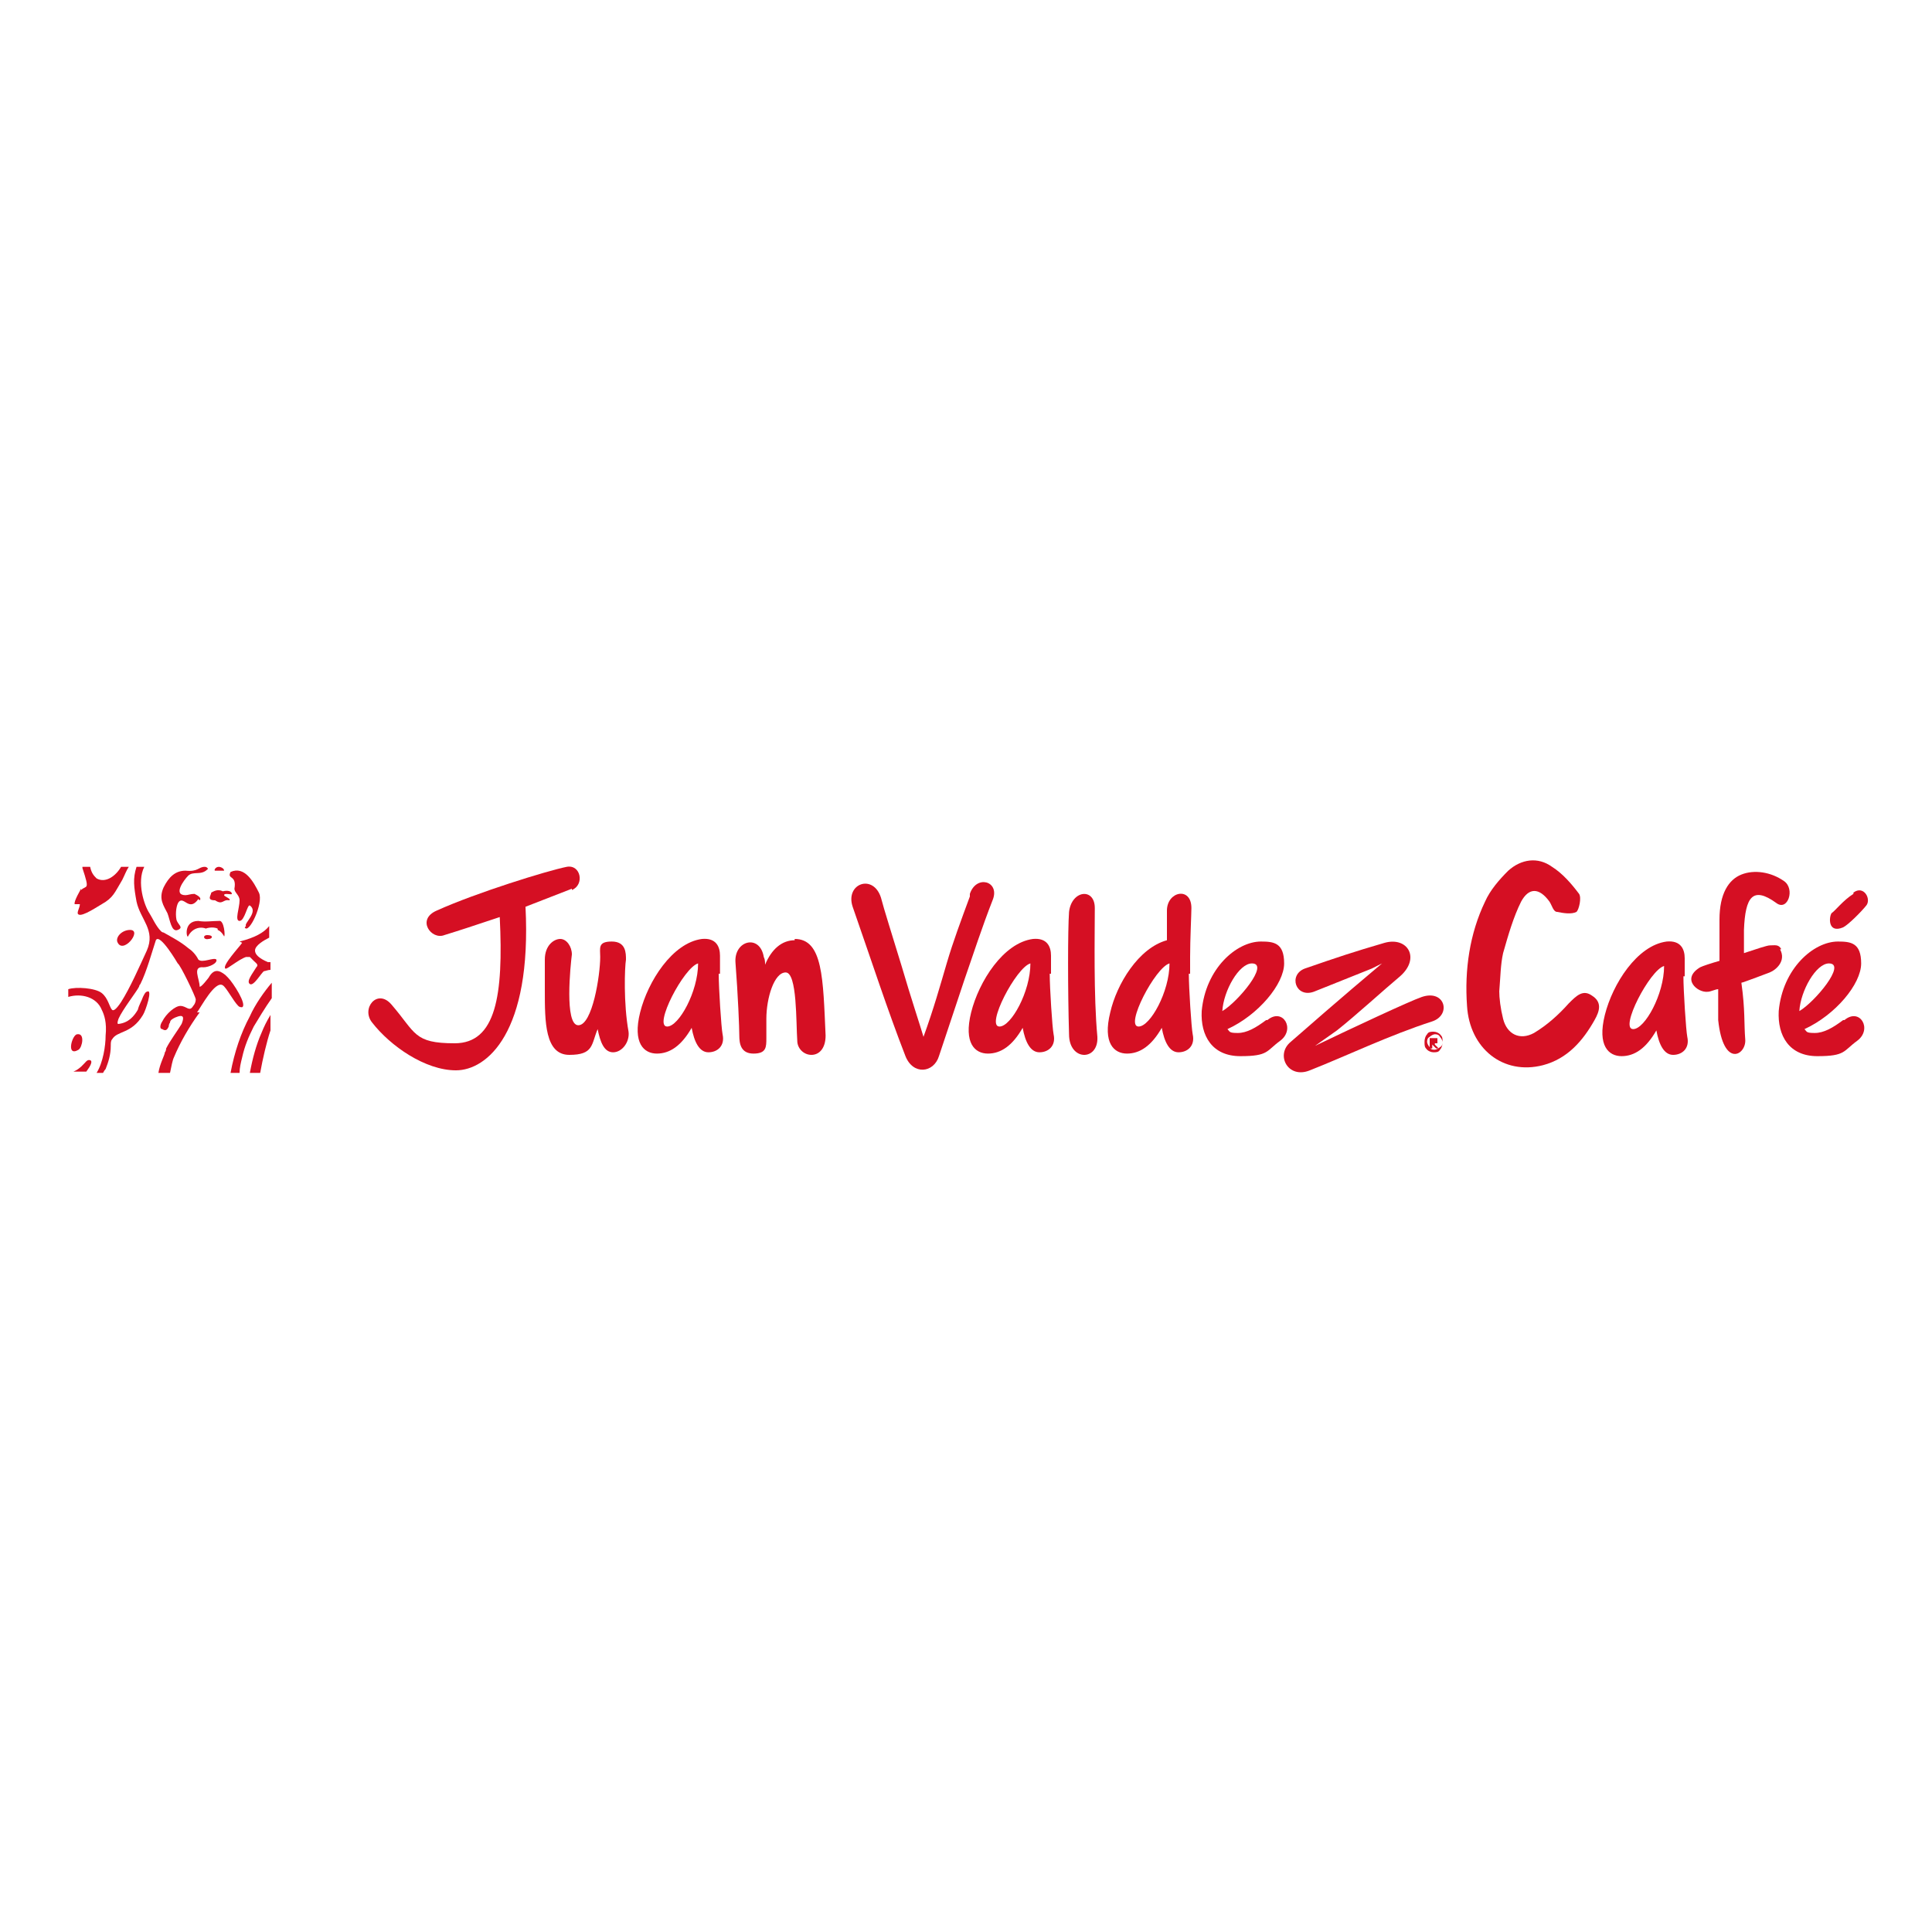 <?xml version="1.0" encoding="UTF-8"?>
<svg id="Layer_1" xmlns="http://www.w3.org/2000/svg" width="150" height="150" xmlns:xlink="http://www.w3.org/1999/xlink" version="1.1" viewBox="0 0 150 150">
  <!-- Generator: Adobe Illustrator 29.2.1, SVG Export Plug-In . SVG Version: 2.1.0 Build 116)  -->
  <defs>
    <style>
      .st0 {
        fill: #d50f23;
      }
    </style>
  </defs>
  <g>
    <path class="st0" d="M15.5,69.9c.2-.2-.2-.4-.4-.5-.3,0-.5.1-.7.1-1,0-.1-1.2.2-1.5.4-.4,1,0,1.5-.5.1,0,0-.2-.2-.2-.5,0-.5.4-1.5.3-.8,0-1.3.5-1.7,1.3-.4.9,0,1.4.3,2,.2.5.3,1.5.8,1.3.5-.2,0-.4-.1-.8-.1-.5,0-1.2.2-1.4.4-.4.8.8,1.5-.2"/>
    <path class="st0" d="M17.4,67.6c0-.2-.3-.3-.4-.3-.3,0-.4.3-.3.3.5,0,.7,0,.8,0"/>
    <path class="st0" d="M16.1,72.6c-.4,0-.3.4.1.3.3,0,.4-.3-.1-.3"/>
    <path class="st0" d="M16.9,72.2c.3.1.5.5.5.5.1,0,0-1.3-.4-1.2-.5,0-1.1.1-1.6,0-1.2,0-.9,1.4-.8,1.2.3-.6.9-.8,1.4-.6-.1,0,.5-.2.9,0"/>
    <path class="st0" d="M6.3,69c0,0-.6,1-.5,1.2h0s0,0,0,0c0,0,.3,0,.4,0,0,.3-.3.7-.1.8h0s0,0,0,0c.3.2,1.6-.7,1.8-.8.9-.5,1-.9,1.6-1.9.2-.4.3-.7.5-1,0,0,0,0,0,0h-.6s0,0,0,0c-.4.7-1.2,1.3-1.9.9-.2-.2-.4-.4-.5-.9h-.6s0,0,0,.1c.6,1.8.3,1.3-.1,1.7"/>
    <path class="st0" d="M19,72c.3.6,1.5-1.9,1.1-2.7-.4-.8-1.1-2.1-2.2-1.6-.3.6.5.2.3,1.3,0,.3.4.5.4.9,0,.6-.4,1.6,0,1.6.4,0,.6-1.3.8-1.2.7.5-.5,1.4-.3,1.6"/>
    <path class="st0" d="M18,69.4c0-.2-.3-.3-.7-.2-.4-.2-.7,0-.9.1,0,.2-.4.6.3.6.6.4.6-.1,1.1,0,.2-.1-.4-.3-.4-.4,0-.2.6,0,.6-.1"/>
    <path class="st0" d="M17.8,83.3h.8c0-.4.1-.8.2-1.2.2-.9.5-1.6.9-2.4.3-.5.9-1.5,1.4-2.2v-1.2c-.6.7-1.3,1.7-1.7,2.6-.7,1.3-1.2,2.8-1.5,4.4"/>
    <path class="st0" d="M18.8,73.2c-.2.3-1.6,1.8-1.3,2,.1.1,1-.7,1.6-.9.1,0,.2,0,.3,0,0,0,.2.2.3.3,0,0,0,0,0,0,.2.2.4.3.2.5-.3.5-.8,1.1-.5,1.3,0,0,0,0,0,0,.3.2.9-.9,1.1-1,.1,0,.3-.1.5-.1v-.6c0,0-.1,0-.2,0-.7-.3-1-.6-1-.9,0-.4.7-.8,1.1-1v-.9c-.4.5-1.1.9-2.3,1.2"/>
    <path class="st0" d="M19.4,83.3h.8c.2-1.1.5-2.4.8-3.3v-1.2c-.3.5-.5.9-.7,1.4-.4.9-.7,2-.9,3.1"/>
    <path class="st0" d="M6.9,82.3c0,0-.1,0-.2.1-.2.2-.5.6-1,.8h1c.3-.4.6-.9.2-.9"/>
    <path class="st0" d="M15.3,78.6c.3-.4,1.4-2.5,2-2.1,0,0,0,0,0,0,.3.2.8,1.2,1.2,1.6.1.1.2.1.3.1.4-.2-.7-1.9-1.1-2.3,0,0-.1-.1-.2-.2-.5-.4-.9-.5-1.3.2,0,0-.6.8-.7.7,0,0,0,0,0,0,0-.6-.6-1.6.3-1.5.4,0,1.1-.3,1-.6,0,0,0,0,0,0-.2-.2-1.1.3-1.4,0,0,0,0,0,0,0-.2-.4-.5-.7-.8-.9-.6-.5-1.2-.8-1.9-1.2,0,0-.1,0-.2-.1-.4-.4-.7-1.1-.9-1.4-.4-.6-1-2.4-.4-3.6h-.6c-.3.9-.2,1.6,0,2.7.3,1.4,1.5,2.2.8,3.8-.6,1.3-1.3,2.9-2,4-.4.6-.6.7-.7.6-.2-.2-.3-.9-.8-1.3h0s0,0,0,0c-.5-.4-2-.5-2.6-.3,0,0,0,0,0,0v.6c1-.3,2.2,0,2.6,1,.2.4.4,1,.3,2,0,.8-.2,2.1-.7,2.9h.5c0,0,.1-.2.2-.3.2-.5.4-1.1.4-1.8,0-.2,0-.4.1-.5.4-.7,1.5-.4,2.4-1.9,0,0,0,0,0,0,.2-.3.8-2.1.3-1.8-.1,0-.2.2-.3.4-.1.3-.3.6-.4,1-.3.5-.7,1-1.5,1.1-.1,0-.1-.1,0-.4.3-.7,1.4-2.1,1.6-2.5,0,0,0-.1.1-.2.5-1,.9-2.5,1.2-3.4,0,0,0,0,0,0,.3-.6,1.7,1.8,1.7,1.8.2.1,1.4,2.6,1.4,2.8,0,.2-.1.4-.2.5-.3.5-.5,0-1,0-.4,0-1.1.6-1.4,1.2-.2.3-.2.6,0,.6.3.2.4,0,.5-.2,0,0,0-.2.1-.3,0-.2.2-.3.4-.4.7-.3.7,0,.5.5-.3.5-.9,1.3-1.2,1.9,0,0,0,.2-.1.3,0,.2-.4.9-.5,1.6h.9c.1-.5.2-1,.3-1.2.5-1.2,1.2-2.4,2-3.5"/>
    <path class="st0" d="M6.1,81.5c.3-.2.5-1.3-.1-1.2-.4,0-.9,1.8.1,1.2"/>
    <path class="st0" d="M9.1,73.1c.4,1.1,2-.9,1-.9-.6,0-1.1.5-1,.9"/>
  </g>
  <g>
    <path class="st0" d="M55.9,75.6c0-.7,0-1.2,0-1.4,0-.7-.3-1.4-1.4-1.3-2.3.3-4.2,3.3-4.8,5.7-.6,2.4.3,3.2,1.3,3.2s1.9-.6,2.7-2c.2,1.1.6,1.9,1.3,1.9s1.3-.5,1.1-1.4c-.1-.5-.3-3.6-.3-4.7ZM51.8,79.7c-1.1,0,1.3-4.6,2.4-4.9,0,2.2-1.5,4.9-2.4,4.9Z"/>
    <path class="st0" d="M61.7,73c-1,0-1.8.7-2.3,1.9,0-.2,0-.4-.1-.6-.3-1.8-2.3-1.3-2.2.4.2,2.6.3,5.1.3,5.7s.1,1.4,1.1,1.4,1-.5,1-1.2v-1.5c0-1.6.6-3.6,1.5-3.6s.8,3.9.9,5.3c0,.6.5,1.1,1.1,1.1s1.1-.5,1.1-1.5c-.2-4.4-.2-7.5-2.4-7.5Z"/>
    <path class="st0" d="M44.4,69.1c1-.4.7-2-.4-1.8-1.5.3-7,2-10.1,3.4-1.6.7-.4,2.3.6,1.9,1.3-.4,2.2-.7,4.3-1.4.3,6.1-.3,9.8-3.5,9.8s-3-.8-4.9-3c-1.1-1.3-2.4.3-1.5,1.4,1.4,1.8,4.1,3.7,6.5,3.7s5.9-2.9,5.4-12.7l3.6-1.4Z"/>
    <path class="st0" d="M48.6,74.5c0-.5,0-1.4-1.1-1.4s-.9.5-.9,1.2c0,1.4-.6,5.3-1.7,5.3s-.6-4.7-.5-5.5c0-.6-.4-1.2-.9-1.2s-1.2.5-1.2,1.6,0,1.6,0,2.4c0,2.4,0,5,1.9,5s1.7-.8,2.2-2c.2,1,.5,1.8,1.2,1.8s1.3-.8,1.2-1.6c-.4-2.2-.3-5-.2-5.6Z"/>
    <path class="st0" d="M92.4,75.6c0-.6,0-1.1,0-1.3h0c0-1.4.1-3.3.1-3.8,0-1.7-1.9-1.3-1.9.2,0,.9,0,1.7,0,2.3-2.2.6-3.9,3.4-4.4,5.6-.6,2.4.3,3.2,1.3,3.2s1.9-.6,2.7-2c.2,1.1.6,1.9,1.3,1.9s1.3-.5,1.1-1.4c-.1-.5-.3-3.6-.3-4.7ZM88.4,79.7c-1.1,0,1.3-4.6,2.4-4.9,0,2.2-1.5,4.9-2.4,4.9Z"/>
    <path class="st0" d="M98.3,79.2c-.8.6-1.5,1-2.2,1s-.6-.1-.8-.3c2.4-1.1,4.4-3.5,4.4-5.1s-.8-1.7-1.8-1.7c-1.9,0-4.3,2.1-4.6,5.4-.1,1.9.8,3.5,3,3.5s2-.4,3.1-1.2c1.2-.9.2-2.6-1-1.6ZM97.2,74.8c1.4,0-1.1,3-2.3,3.7.1-1.6,1.3-3.7,2.3-3.7Z"/>
    <path class="st0" d="M75.3,69.6c-.7,1.9-1.3,3.5-1.8,5.2-.5,1.7-1,3.5-1.8,5.7-.2-.7-1-3.1-1.7-5.5-.7-2.3-1.4-4.5-1.6-5.3-.6-1.9-2.8-1.1-2.2.7,1.5,4.3,2.7,8,4.1,11.6.6,1.5,2.2,1.3,2.6,0,.8-2.4,1.4-4.2,2-6,.7-2,1.3-3.9,2.2-6.2.5-1.4-1.3-1.9-1.8-.4Z"/>
    <path class="st0" d="M110.4,77.4c-.9.3-5.6,2.5-8.3,3.8l1.7-1.2c1.4-1.1,3.7-3.2,4.9-4.2,1.6-1.4.6-3.1-1.2-2.6-2.4.7-3.6,1.1-6.2,2-1.3.5-.7,2.3.7,1.8l4.5-1.8.8-.4c-3.1,2.6-6.3,5.4-7.1,6.1-1.2,1-.2,2.9,1.5,2.2,2.8-1.1,6.1-2.7,9.5-3.8,1.5-.5,1-2.5-.8-1.9Z"/>
    <path class="st0" d="M81.6,75.6c0-.7,0-1.2,0-1.4,0-.7-.3-1.4-1.4-1.3-2.3.3-4.2,3.3-4.8,5.7-.6,2.4.3,3.2,1.3,3.2s1.9-.6,2.7-2c.2,1.1.6,1.9,1.3,1.9s1.3-.5,1.1-1.4c-.1-.5-.3-3.6-.3-4.7ZM77.6,79.7c-1.1,0,1.3-4.6,2.4-4.9,0,2.2-1.5,4.9-2.4,4.9Z"/>
    <path class="st0" d="M85,70.5c0-1.6-1.8-1.4-2,.3-.1,1.4-.1,6.1,0,9.5,0,2.1,2.3,2.1,2.2.2-.3-3.2-.2-7.8-.2-10Z"/>
    <path class="st0" d="M111.4,81c0,0,.2,0,.2,0,0,0,0,0,0-.2s0-.1,0-.2c0,0-.1,0-.2,0h-.4v.8h.2v-.3l.3.3h.2l-.3-.3h0ZM111.2,80.6h.2s0,0,0,0c0,0,0,0,0,0s0,0,0,0c0,0,0,0,0,0h-.2v-.2Z"/>
    <path class="st0" d="M111.3,80.1h0c-.2,0-.4,0-.5.2-.1.1-.2.3-.2.6s0,.4.2.6c.1.1.3.2.5.2s.4,0,.5-.2c.1-.1.2-.3.2-.6s0-.4-.2-.6c-.1-.1-.3-.2-.5-.2ZM111.8,81.3c-.1.1-.3.2-.4.2-.2,0-.3,0-.4-.2-.1-.1-.2-.3-.2-.4s0-.3.2-.4c.1-.1.3-.2.4-.2s.3,0,.4.2c.1.1.2.3.2.4s0,.3-.2.4Z"/>
    <g>
      <path class="st0" d="M130.8,75.8c0-.7,0-1.2,0-1.4,0-.7-.3-1.4-1.4-1.3-2.3.3-4.2,3.3-4.8,5.7-.6,2.4.3,3.2,1.3,3.2s1.9-.6,2.7-2c.2,1.1.6,1.9,1.3,1.9s1.3-.5,1.1-1.4c-.1-.5-.3-3.6-.3-4.7ZM126.8,79.9c-1.1,0,1.3-4.6,2.4-4.9,0,2.2-1.5,4.9-2.4,4.9Z"/>
      <path class="st0" d="M143.1,79.2c-.8.6-1.5,1-2.2,1s-.6-.1-.8-.3c2.4-1.1,4.4-3.5,4.4-5.1s-.8-1.7-1.8-1.7c-1.9,0-4.3,2.1-4.6,5.4-.1,1.9.8,3.5,3,3.5s2-.4,3.1-1.2c1.2-.9.2-2.6-1-1.6ZM142,74.8c1.4,0-1.1,3-2.3,3.7.1-1.6,1.3-3.7,2.3-3.7Z"/>
      <path class="st0" d="M138.3,73.7c-.2-.4-.5-.3-.9-.3-.2,0-1.1.3-2,.6,0-.8,0-1.5,0-1.8.1-2.6.7-3.4,2.5-2.1.9.7,1.5-1.1.6-1.7-1-.7-2.3-.9-3.3-.5-1,.4-1.7,1.5-1.7,3.5v3.2c-.7.2-1.3.4-1.5.5-1.5.9-.2,2,.6,1.9.2,0,.6-.2.8-.2v2.4c.4,3.8,2.2,2.7,2.1,1.5s0-2.3-.3-4.4c.1,0,2.2-.8,2.2-.8.5-.2,1.3-.9.8-1.8Z"/>
      <path class="st0" d="M143.9,69.4c-.8.5-1.4,1.3-1.7,1.5-.2.3-.3,1.6.9,1.1.4-.2,1.4-1.2,1.8-1.7.4-.5-.2-1.6-1-1Z"/>
      <path class="st0" d="M116.4,76.9c0,.6.1,1.4.3,2.2.3,1.2,1.3,1.7,2.4,1.1,1-.6,1.9-1.4,2.7-2.3.6-.6,1.1-1.1,1.8-.6.8.5.6,1.2.2,1.9-.9,1.6-2.1,3-4,3.5-3.1.8-5.7-1.3-5.9-4.6-.2-2.8.2-5.6,1.4-8.1.4-.9,1.1-1.7,1.8-2.4,1-.9,2.3-1.1,3.4-.3.8.5,1.5,1.3,2.1,2.1.2.3,0,1.2-.2,1.4-.4.2-1,.1-1.5,0-.3,0-.4-.5-.6-.8-.8-1.1-1.6-1.1-2.2,0-.6,1.2-1,2.6-1.4,4-.2.9-.2,1.8-.3,3Z"/>
    </g>
  </g>
</svg>